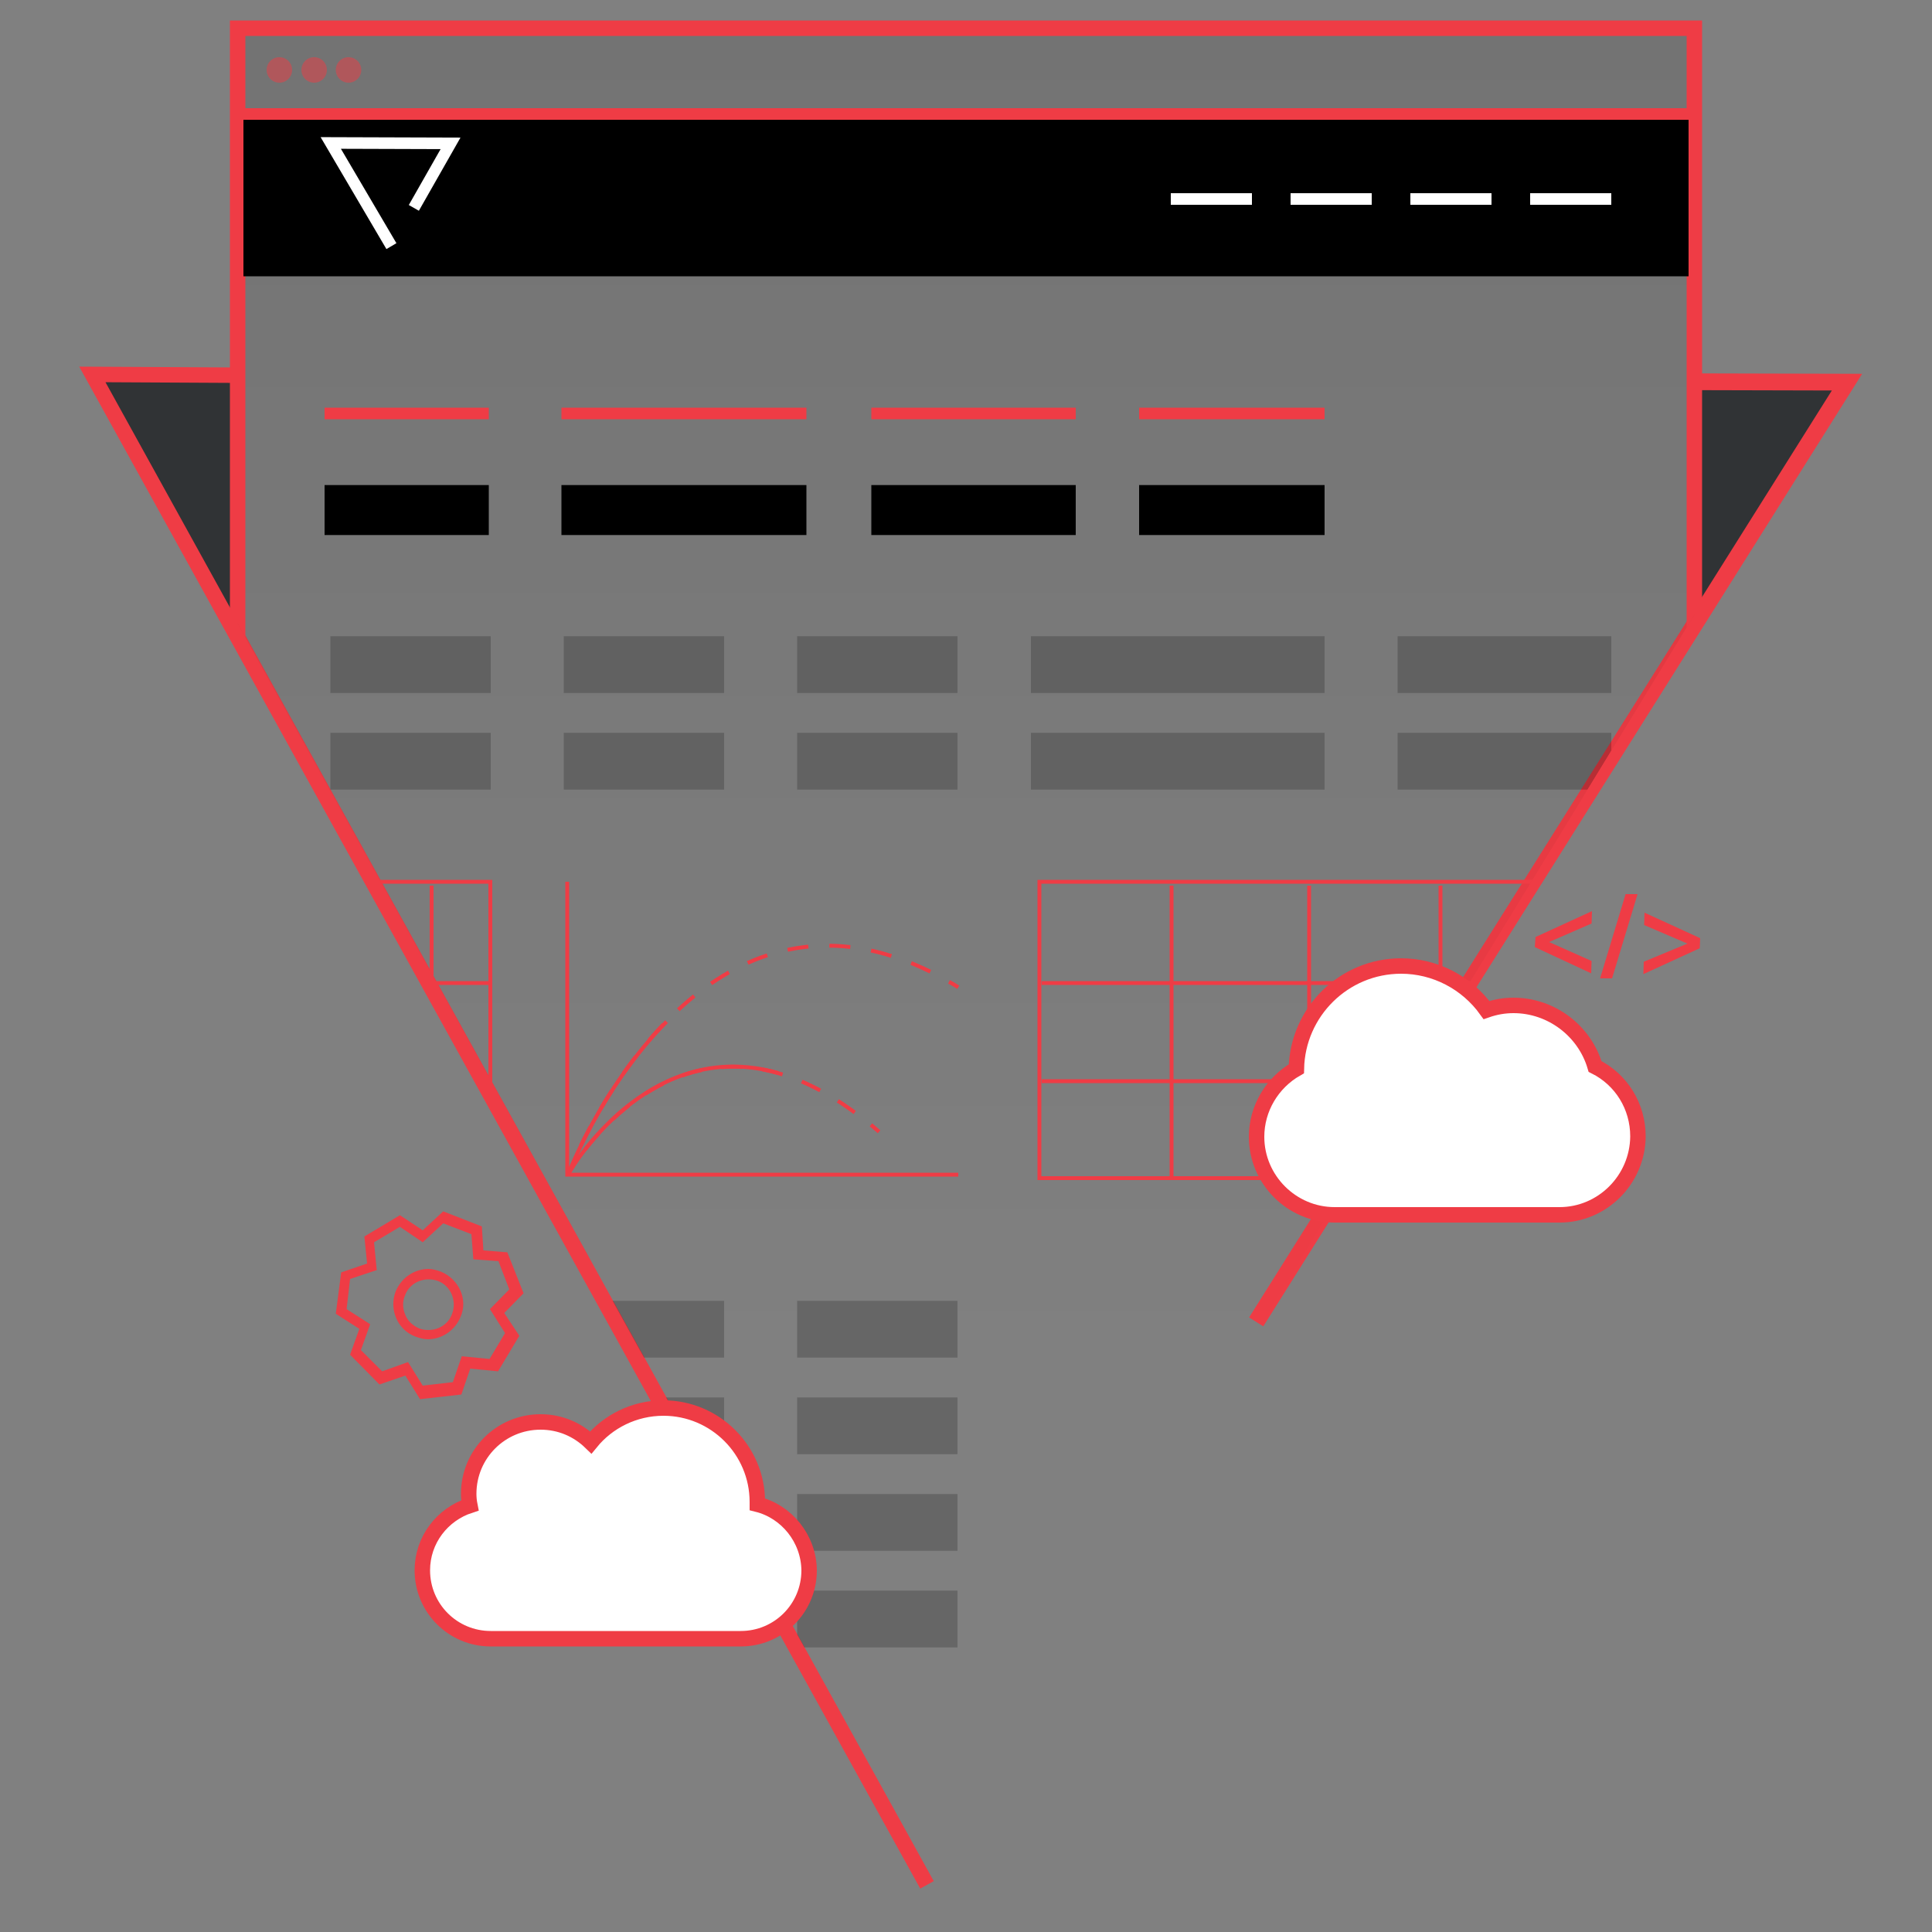 <?xml version="1.0" encoding="utf-8"?>
<!-- Generator: Adobe Illustrator 22.0.0, SVG Export Plug-In . SVG Version: 6.00 Build 0)  -->
<svg version="1.1" id="Layer_1" xmlns="http://www.w3.org/2000/svg" xmlns:xlink="http://www.w3.org/1999/xlink" x="0px" y="0px"
	 viewBox="0 0 500 500" style="enable-background:new 0 0 500 500;" xml:space="preserve">
<rect x="0" y="0" width="500" height="500" fill="#808080" stroke="none"/>
<style type="text/css">
	.st0{fill:#303335;}
	.st1{fill:none;}
	.st2{fill:none;stroke:#EF3C45;stroke-width:4.338;stroke-miterlimit:10;}
	.st3{fill:none;stroke:#EF3C45;stroke-width:4;stroke-miterlimit:10;}
	.st4{clip-path:url(#SVGID_2_);}
	.st5{fill:url(#SVGID_3_);stroke:#EF3C45;stroke-width:4;stroke-miterlimit:10;}
	.st6{fill:none;stroke:#FFFFFF;stroke-width:3;stroke-miterlimit:10;}
	.st7{fill:none;stroke:#000000;stroke-width:12.933;stroke-miterlimit:10;}
	.st8{fill:none;stroke:#231F20;stroke-width:3;stroke-miterlimit:10;}
	.st9{opacity:0.2;}
	.st10{fill:none;stroke:#000000;stroke-width:14.707;stroke-miterlimit:10;}
	.st11{opacity:5.000000e-02;}
	.st12{fill:none;stroke:#EF3C45;stroke-width:3;stroke-miterlimit:10;}
	.st13{opacity:0.5;fill:#EF3C45;enable-background:new    ;}
	.st14{fill:none;stroke:#EF3C45;stroke-miterlimit:10;}
	.st15{fill:none;stroke:#EF3C45;stroke-miterlimit:10;stroke-dasharray:5.442,5.442;}
	.st16{fill:none;stroke:#EF3C45;stroke-miterlimit:10;stroke-dasharray:5.302,5.302;}
	.st17{fill:#FFFFFF;stroke:#EF3C45;stroke-width:4;stroke-miterlimit:10;}
	.st18{fill:#EF3C45;}
	.st19{enable-background:new    ;}
</style>
<polygon class="st0" points="438.5,98.8 478,98.9 438.6,161.8 "/>
<polygon class="st0" points="61.5,98.1 25,98 61.5,163.3 "/>
<rect x="1" class="st1" width="486" height="500"/>
<polyline class="st2" points="438.5,98.8 478,98.9 325.1,342.1 "/>
<polyline class="st3" points="239.9,487.8 23.9,96.9 61.5,97.1 "/>
<g>
	<g>
		<g>
			<g>
				<defs>
					<polygon id="SVGID_1_" points="27,99 240,484 474,101 474,1 28,1 					"/>
				</defs>
				<clipPath id="SVGID_2_">
					<use xlink:href="#SVGID_1_"  style="overflow:visible;"/>
				</clipPath>
				<g class="st4">
					
						<linearGradient id="SVGID_3_" gradientUnits="userSpaceOnUse" x1="250" y1="-295.5" x2="250" y2="196.7" gradientTransform="matrix(1 0 0 -1 0 204)">
						<stop  offset="0.312" style="stop-color:#000000;stop-opacity:0"/>
						<stop  offset="1" style="stop-color:#000000;stop-opacity:0.1"/>
					</linearGradient>
					<rect x="61.5" y="7.3" class="st5" width="377" height="492.2"/>
					<rect x="63" y="30.5" width="374" height="41"/>
					<polyline class="st6" points="101.3,63.7 85.6,37 116.6,37.1 107.1,53.8 					"/>
					<line class="st6" x1="303" y1="51.5" x2="324" y2="51.5"/>
					<line class="st7" x1="84" y1="132" x2="126.5" y2="132"/>
					<line class="st6" x1="334" y1="51.5" x2="355" y2="51.5"/>
					<line class="st6" x1="365" y1="51.5" x2="386" y2="51.5"/>
					<line class="st6" x1="396" y1="51.5" x2="417" y2="51.5"/>
					<path class="st8" d="M85.5,312.5"/>
					<g>
						<g class="st9">
							<line class="st10" x1="85.5" y1="172" x2="127" y2="172"/>
							<line class="st10" x1="145.9" y1="172" x2="187.4" y2="172"/>
							<line class="st10" x1="206.3" y1="172" x2="247.8" y2="172"/>
							<line class="st10" x1="266.8" y1="172" x2="342.8" y2="172"/>
							<line class="st10" x1="361.7" y1="172" x2="417" y2="172"/>
						</g>
						<g class="st9">
							<line class="st10" x1="85.5" y1="197" x2="127" y2="197"/>
							<line class="st10" x1="145.9" y1="197" x2="187.4" y2="197"/>
							<line class="st10" x1="206.3" y1="197" x2="247.8" y2="197"/>
							<line class="st10" x1="266.8" y1="197" x2="342.8" y2="197"/>
							<line class="st10" x1="361.7" y1="197" x2="417" y2="197"/>
						</g>
						<g class="st9">
							<line class="st10" x1="85.5" y1="344" x2="127" y2="344"/>
							<line class="st10" x1="145.9" y1="344" x2="187.4" y2="344"/>
							<line class="st10" x1="206.3" y1="344" x2="247.8" y2="344"/>
						</g>
						<g class="st9">
							<line class="st10" x1="85.5" y1="369" x2="127" y2="369"/>
							<line class="st10" x1="145.9" y1="369" x2="187.4" y2="369"/>
							<line class="st10" x1="206.3" y1="369" x2="247.8" y2="369"/>
						</g>
						<g class="st9">
							<line class="st10" x1="85.5" y1="394" x2="127" y2="394"/>
							<line class="st10" x1="145.9" y1="394" x2="187.4" y2="394"/>
							<line class="st10" x1="206.3" y1="394" x2="247.8" y2="394"/>
						</g>
						<g class="st9">
							<line class="st10" x1="85.5" y1="419" x2="127" y2="419"/>
							<line class="st10" x1="145.9" y1="419" x2="187.4" y2="419"/>
							<line class="st10" x1="206.3" y1="419" x2="247.8" y2="419"/>
						</g>
						<g class="st11">
							<rect x="85.5" y="215.9" class="st1" width="331.5" height="97.1"/>
						</g>
					</g>
					<line class="st7" x1="145.3" y1="132" x2="208.7" y2="132"/>
					<line class="st7" x1="225.5" y1="132" x2="278.4" y2="132"/>
					<line class="st7" x1="294.8" y1="132" x2="342.8" y2="132"/>
					<line class="st12" x1="84" y1="107" x2="126.5" y2="107"/>
					<line class="st12" x1="145.3" y1="107" x2="208.7" y2="107"/>
					<line class="st12" x1="225.5" y1="107" x2="278.4" y2="107"/>
					<line class="st12" x1="294.8" y1="107" x2="342.8" y2="107"/>
					<g>
						<circle class="st13" cx="72.3" cy="18.1" r="3.3"/>
						<circle class="st13" cx="81.3" cy="18.1" r="3.3"/>
						<circle class="st13" cx="90.2" cy="18.1" r="3.3"/>
						<line class="st12" x1="61.5" y1="29.5" x2="438.5" y2="29.5"/>
					</g>
					<g>
						<rect x="269" y="228.2" class="st14" width="137.1" height="76.7"/>
						<line class="st14" x1="303.2" y1="229.2" x2="303.2" y2="304.9"/>
						<line class="st14" x1="372.8" y1="229.2" x2="372.8" y2="304.9"/>
						<line class="st14" x1="338.8" y1="229.2" x2="338.8" y2="304.9"/>
						<line class="st14" x1="406.5" y1="254.4" x2="269.6" y2="254.4"/>
						<line class="st14" x1="406.5" y1="279.8" x2="269.6" y2="279.8"/>
					</g>
					<g>
						<rect x="96" y="228.2" class="st14" width="30.9" height="76.7"/>
						<line class="st14" x1="111.7" y1="229.2" x2="111.7" y2="304.9"/>
						<line class="st14" x1="127" y1="254.4" x2="96.1" y2="254.4"/>
						<line class="st14" x1="127" y1="279.8" x2="96.1" y2="279.8"/>
					</g>
					<g>
						<g>
							<g>
								<path class="st14" d="M147,304c0,0,0.4-0.9,1.1-2.5"/>
								<path class="st15" d="M150.3,296.5c9.8-20,41-71.4,92.9-43.8"/>
								<path class="st14" d="M245.6,254.1c0.8,0.4,1.6,0.9,2.4,1.4"/>
							</g>
						</g>
						<path class="st14" d="M147,304c0,0,8.5-22.4,25.5-39.6"/>
						<g>
							<g>
								<path class="st14" d="M147,304c0-0.1,0.5-1,1.4-2.3"/>
								<path class="st16" d="M151.5,297.4c9.9-12.6,35.5-36.4,71.8-7.9"/>
								<path class="st14" d="M225.4,291.1c0.7,0.6,1.4,1.2,2.1,1.8"/>
							</g>
						</g>
						<path class="st14" d="M147,304c0.2-0.6,20.4-36,54.4-26.3"/>
						<polyline class="st14" points="146.8,228.2 146.8,304 248,304 						"/>
					</g>
				</g>
			</g>
		</g>
	</g>
</g>
<g id="Page-1_1_">
	<g id="icon-132-cloud_1_">
		<path class="st17" d="M403.6,314.4h-58.2c-11.1,0-20.2-9.1-20.2-20.2c0-7.3,4-14,10.3-17.6c0.3-14.7,12.3-26.6,27.1-26.6
			c8.8,0,17,4.3,22.1,11.4c2.3-0.8,4.6-1.2,7-1.2c9.8,0,18.4,6.6,21.1,15.8c6.8,3.4,11.1,10.3,11.1,18.1
			C423.8,305.3,414.7,314.4,403.6,314.4z"/>
	</g>
</g>
<path class="st18" d="M117,340c-0.9,2.6-3.4,4.2-6.1,4.2c-0.8,0-1.6-0.1-2.4-0.4c-1.6-0.7-3-1.9-3.6-3.5c-0.7-1.6-0.8-3.4-0.1-5
	c0.9-2.6,3.4-4.2,6.1-4.2c0.8,0,1.6,0.1,2.4,0.4C116.6,332.7,118.3,336.6,117,340z M114.1,329.1c-1.1-0.4-2.2-0.7-3.2-0.7
	c-3.6,0-7,2.2-8.5,5.8c-1.8,4.7,0.5,10,5.1,11.7c1.1,0.4,2.2,0.7,3.2,0.7c3.6,0,7-2.2,8.5-5.8C121.2,336.2,118.7,331,114.1,329.1z
	 M130.7,345l-4,6.7l-7.2-0.7l-2.3,6.7l-7.8,0.9l-3.8-6.1l-6.7,2.4l-5.5-5.5l2.4-6.7l-6.1-3.9l0.9-7.8l6.9-2.3l-0.7-7.2l6.7-4l5.9,4
	l5.3-4.9l7.3,2.8l0.5,6.5l6.5,0.5l2.8,7.3l-5,5.1L130.7,345z M131.3,324.1l-6.2-0.5l-0.4-6.2l-10-3.9l-5.3,4.9l-5.9-3.9l-9.2,5.5
	l0.7,7l-6.7,2.3L86.9,340l6.1,3.9l-2.4,6.7l7.6,7.7l6.7-2.3l3.8,6.1l10.7-1.2l2.3-6.7l7.2,0.7l5.5-9.2l-3.9-5.9l5-5.1L131.3,324.1z"
	/>
<g>
	<g class="st19">
		<path class="st18" d="M397.4,242.5l14.6-6.7l-0.1,3.2l-11,4.8l0,0l11,4.9l-0.1,3.2l-14.6-6.8L397.4,242.5z"/>
		<path class="st18" d="M414.1,253.2l6.6-21.8h3.1l-6.6,21.8H414.1z"/>
		<path class="st18" d="M439.9,245.4l-14.6,6.7l0.1-3.2l11.3-4.7l0,0l-11.2-4.8l0.1-3.2l14.4,6.6L439.9,245.4z"/>
	</g>
</g>
<path class="st17" d="M196,389.3c0-0.2,0-0.4,0-0.6c0-13.4-10.9-24.3-24.3-24.3c-7.6,0-14.4,3.5-18.8,8.9c-3.4-3.3-7.9-5.3-13-5.3
	c-10.3,0-18.6,8.3-18.6,18.6c0,1,0.1,2,0.3,3c-7.1,2.3-12.3,8.9-12.3,16.8c0,9.8,7.9,17.7,17.7,17.7s57.2,0,64.7,0
	c9.8,0,17.7-7.9,17.7-17.7C209.3,398.2,203.6,391.2,196,389.3z"/>
</svg>
